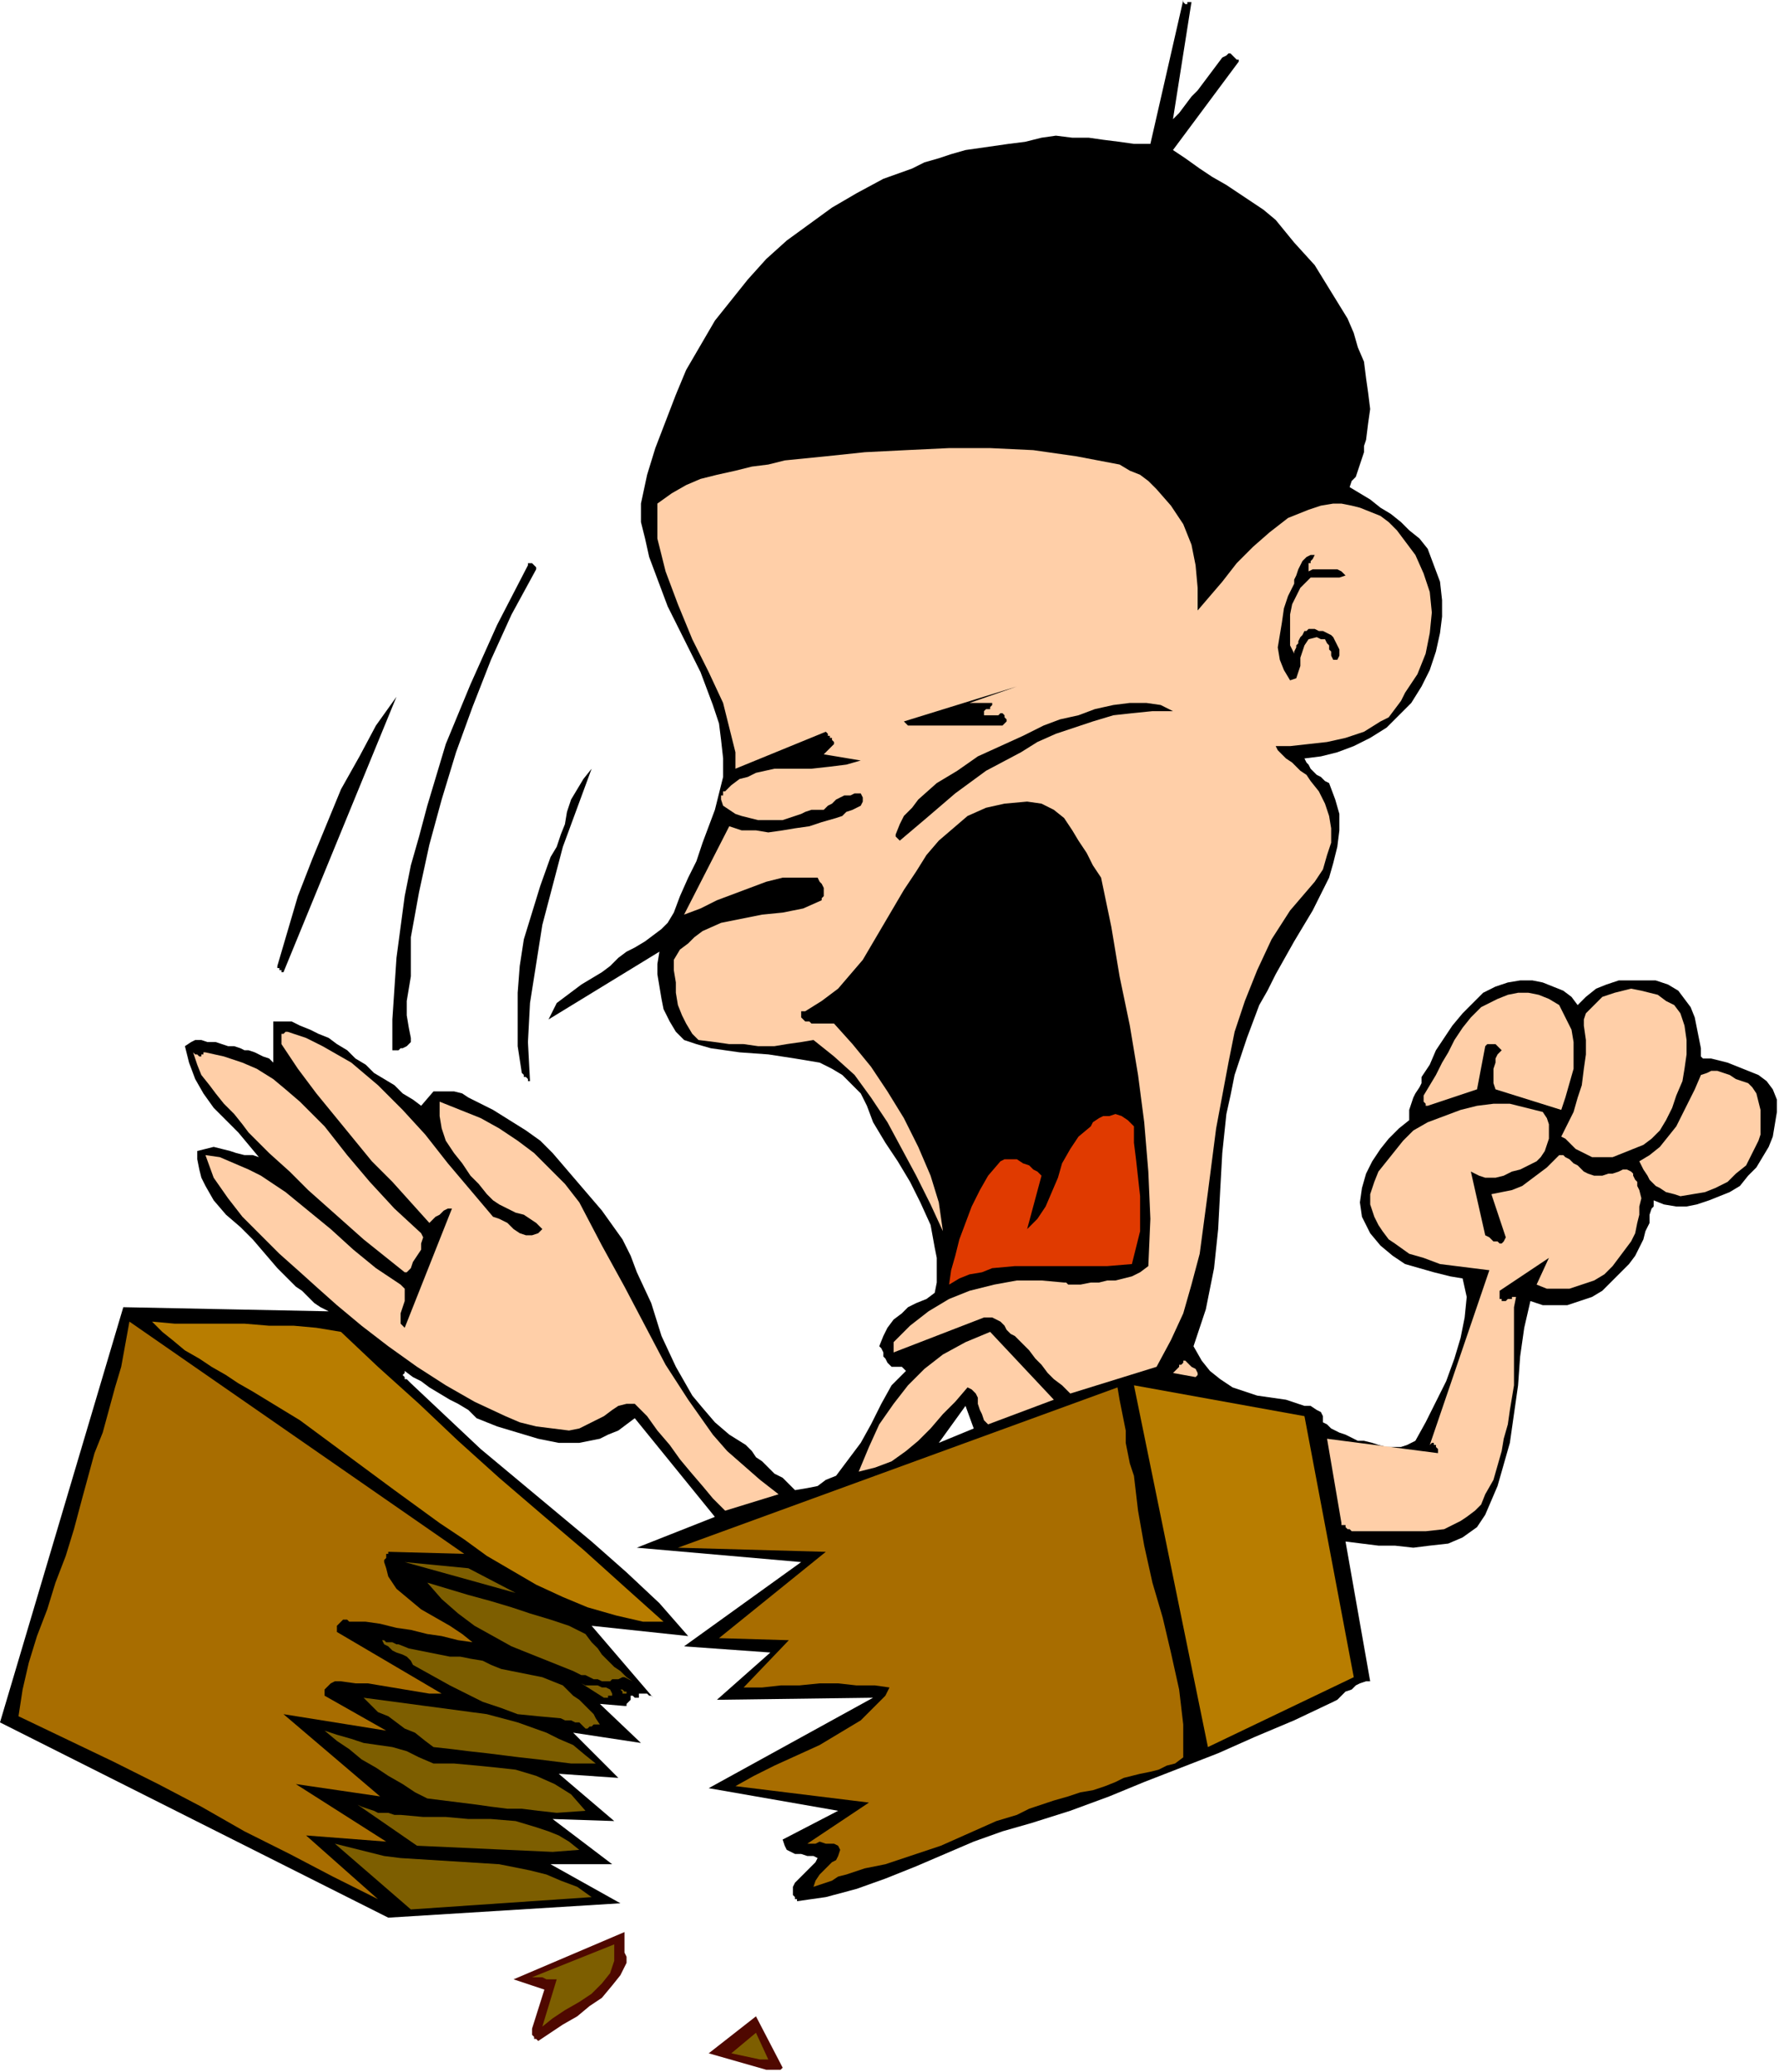 <svg xmlns="http://www.w3.org/2000/svg" width="276.96" height="3.359in" fill-rule="evenodd" stroke-linecap="round" preserveAspectRatio="none" viewBox="0 0 866 1008"><style>.brush1{fill:#4f0800}.pen1{stroke:none}.brush2{fill:#7d5e00}.brush3{fill:#000}.brush5{fill:#b87d00}.brush6{fill:#ffcfa8}</style><path d="M373 1007h7l1-1-13-25-23 18 28 8z" class="pen1 brush1"/><path d="M370 1002h4l-6-13-12 10 14 3z" class="pen1 brush2"/><path d="m262 993 6-4 6-4 7-4 6-5 6-4 5-6 4-5 3-6v-3l-1-2v-10l-54 23 15 5-6 19v3l1 1v1h1l1 1z" class="pen1 brush1"/><path d="m264 986 5-4 6-4 7-4 6-4 5-5 4-5 1-3 1-3v-8l-40 16h5l2 1h5l-7 23z" class="pen1 brush2"/><path d="m189 933 113-7-34-19h30l-29-22 30 1-27-23 29 2-22-22 33 5-20-19 12 1h1v-1l1-1 1-1v-2h1l1 1h2v-2h4l1 1h1l1 1-30-35 47 5-14-16-16-15-17-15-18-15-18-15-18-15-17-16-17-16-1-1-1-1h-1v-1l-1-1 1-1v-1l4 3 4 2 4 3 5 3 5 3 4 2 5 3 4 4 10 4 10 3 10 3 10 2h10l10-2 4-2 5-2 4-3 4-3 39 48-38 15 80 7-57 41 42 3-26 23 76-1-80 44 63 11-27 14 1 3 1 2 2 1 2 1h3l3 1h3l2 1-1 2-2 2-2 2-2 2-2 2-2 2-1 2v4l1 1v1h1v1l14-2 15-4 14-5 15-6 14-6 14-6 14-5 14-4 19-6 19-7 17-7 18-7 18-7 18-8 19-8 19-9 2-1 2-2 2-2 3-1 2-2 2-1 3-1h2l-12-68 8 1 8 1h8l9 1 8-1 9-1 7-3 7-5 4-6 3-7 3-7 2-7 4-14 2-14 2-14 1-14 2-14 3-13 6 2h12l6-2 6-2 5-3 5-5 5-5 3-3 3-4 2-4 2-4 1-4 2-4v-4l1-3 1-1v-3l5 2 6 1h5l5-1 6-2 5-2 5-2 5-3 4-5 4-4 3-5 3-5 2-5 1-6 1-6v-6l-2-5-3-4-4-3-5-2-5-2-5-2-4-1-4-1h-4l-1-1v-4l-1-5-1-5-1-5-2-5-3-4-3-4-5-3-6-2h-18l-6 2-5 2-5 4-4 4-3-4-4-3-5-2-5-2-5-1h-6l-6 1-6 2-6 3-5 5-5 5-5 6-4 6-4 6-3 7-4 6v3l-1 2-2 3-1 2-1 3-1 3v5l-5 4-5 5-4 5-4 6-3 6-2 7-1 7 1 7 4 8 5 6 6 5 6 4 7 2 7 2 8 2 6 1 2 9-1 10-2 10-3 10-4 11-5 10-5 10-5 9-4 2-3 1h-7l-4-1-3-1-4-1h-3l-2-1-2-1-2-1-3-1-2-1-2-1-2-2-2-1v-3l-1-2-2-1-3-2h-3l-3-1-3-1-3-1-7-1-7-1-6-2-6-2-6-4-5-4-4-5-4-7 3-9 3-9 2-10 2-10 2-19 1-19 1-18 2-19 2-9 2-10 3-9 3-9 3-8 3-8 4-7 4-8 9-16 9-15 4-8 4-8 2-7 2-8 1-8v-8l-2-7-3-8-2-1-2-2-2-1-2-2-1-1-1-2-1-1-1-2 8-1 8-2 8-3 8-4 8-5 6-6 6-6 5-8 4-8 3-9 2-9 1-8v-8l-1-9-3-8-3-8-4-5-5-4-4-4-5-4-5-3-5-4-5-3-5-3 1-3 2-2 1-3 1-3 1-3 1-3v-3l1-3 1-8 1-7-1-8-1-7-1-8-3-7-2-7-3-7-8-13-8-13-10-11-9-11-6-5-6-4-6-4-6-4-7-4-6-4-7-5-6-4 32-43v-1h-1l-1-1-1-1-1-1h-1l-1 1-2 1-3 4-3 4-3 4-3 4-3 3-3 4-3 4-3 3 9-57h-2v1h-1l-1-1V0l-16 70h-8l-7-1-8-1-7-1h-8l-8-1-7 1-8 2-8 1-7 1-7 1-7 1-7 2-6 2-7 2-6 3-14 5-13 7-12 7-11 8-11 8-10 9-9 10-8 10-8 10-7 12-7 12-5 12-5 13-5 13-4 13-3 14v9l2 8 2 9 3 8 6 16 8 16 8 16 6 16 3 9 1 8 1 9v9l-2 8-2 8-3 8-3 8-3 9-4 8-4 9-3 8-3 5-3 3-4 3-4 3-5 3-4 2-4 3-4 4-4 3-5 3-5 3-4 3-4 3-4 3-2 4-2 4 54-33-1 6v5l1 6 1 6 1 5 3 6 3 5 4 4 6 2 7 2 7 1 7 1 14 1 13 2 6 1 6 1 6 3 5 3 4 4 5 5 3 6 3 8 6 10 6 9 6 10 5 10 5 11 2 11 1 5v12l-1 5-4 3-5 2-4 2-3 3-4 3-3 4-2 4-2 5 1 1 1 2v2l1 1 1 2 1 1 1 1h5l1 1 1 1-7 7-5 9-5 10-5 9-6 8-6 8-5 2-4 3-5 1-6 1-3-3-3-3-4-2-3-3-3-3-3-2-2-3-3-3-8-5-7-6-6-7-5-6-8-14-7-15-5-16-7-15-3-8-4-8-5-7-5-7-6-7-6-7-6-7-6-7-6-6-7-5-8-5-8-5-4-2-4-2-4-2-3-2-4-1h-10l-6 7-4-3-5-3-4-4-5-3-5-3-4-4-5-3-4-4-5-3-4-3-5-2-4-2-5-2-4-2h-9v20l-2-2-3-1-2-1-2-1-3-1h-2l-2-1-3-1h-3l-3-1-3-1h-4l-3-1h-3l-2 1-3 2 2 8 3 8 4 7 5 7 6 6 6 6 5 6 5 6-3-1h-4l-4-1-3-1-4-1-4-1-4 1-4 1v4l1 5 1 4 2 4 4 7 6 7 7 6 6 6 6 7 6 7 3 3 3 3 3 3 3 2 3 3 3 3 3 2 4 2-100-2L0 838l189 95zm268-231 17-7-4-11-13 18z" class="pen1 brush3"/><path d="m200 929 88-6-7-5-8-3-7-3-8-2-15-3-16-1-16-1-16-1-8-1-8-2-8-2-8-2 37 32z" class="pen1 brush2"/><path d="m184 924-35-31 39 3-44-28 41 6-47-40 50 8-30-17v-3l1-1 1-1 1-1 2-1h3l7 1h6l6 1 6 1 6 1 6 1 6 1h6l-51-30v-3l1-1 1-1 1-1h2l1 1h8l7 1 8 2 7 1 8 2 7 1 8 2 7 1-5-4-6-4-7-4-7-4-6-5-6-5-2-3-2-3-1-4-1-3v-1l1-1v-2h1v-1l37 1L63 643l-2 11-2 11-3 10-3 11-3 11-4 10-3 11-3 11-4 15-4 13-5 13-4 13-5 13-4 13-3 13-2 13 23 11 23 11 22 11 21 11 21 12 22 11 21 11 22 11zm212-6 3-1 3-1 3-1 3-2 4-1 3-1 3-1 3-1 10-2 9-3 9-3 9-3 9-4 9-4 9-4 10-3 6-3 6-2 6-2 7-2 6-2 6-1 6-2 5-2 4-2 4-1 4-1 5-1 4-1 4-2 4-1 4-3v-16l-2-17-4-18-4-17-5-17-4-18-3-17-2-17-2-6-1-5-1-5v-6l-1-5-1-5-1-5-1-6-214 78 72 2-52 42 34 1-22 23h9l9-1h9l10-1h9l9 1h9l7 1-2 4-4 4-4 4-4 4-10 6-10 6-11 5-11 5-10 5-9 5 65 8-30 20h4l2-1 3 1h4l2 1 1 2-1 3-1 2-2 1-2 2-2 2-2 2-2 3-1 3z" class="pen1" style="fill:#a86d00"/><path d="m269 901 13-1-5-4-5-3-5-2-6-2-10-3-12-1h-11l-11-1h-11l-11-1h-3l-3-1h-5l-2-1-3-1-3-1-2-1 29 20 66 3zm2-19 14-1-7-8-8-5-9-4-10-3-9-1-10-1-11-1h-10l-7-3-6-3-7-2-7-1-7-1-6-2-7-2-6-2 6 5 6 4 6 5 7 4 6 4 7 4 6 4 6 3 8 1 8 1 8 1 7 1 8 1h7l8 1 9 1zm11-24h8l-5-4-6-5-7-3-6-3-14-5-15-4-15-2-15-2-15-2-15-2 4 4 3 3 5 2 4 3 4 3 5 2 5 4 4 3 9 1 8 1 9 1 8 1 8 1 9 1 8 1 8 1h4z" class="pen1 brush2"/><path d="m588 850 71-34-24-127-83-15 36 176z" class="pen1 brush5"/><path d="m284 840 1 1h1l1-1h1l1-1h3l-2-3-1-2-3-3-2-2-2-2-3-2-3-3-2-2-5-2-5-2-5-1-5-1-5-1-5-1-5-2-4-2-6-1-5-1h-5l-5-1-5-1-5-1-5-1-5-2h-1l-2-1h-3l-1-1h-1l1 2 2 1 2 2 2 1 3 1 2 1 2 2 1 2 9 5 9 5 8 4 8 4 9 3 8 3 10 1 11 1 2 1h3l2 1h2l1 1 1 1zm10-14h2v-1h2v-1l-1-2-2-1h-2l-2-1h-6l-2-1 11 7zm9-2h3-1v-1h-1l-1-1h-1l1 1v1zm-8-6h2l1-1h3l2-1h1l2 1 2 1-3-2-3-3-3-2-3-3-3-3-2-3-3-3-3-4-8-4-9-3-10-3-9-3-10-3-11-3-10-3-10-3 7 8 8 7 8 6 9 5 9 5 10 4 10 4 10 4 2 1 2 1h2l2 1 2 1h2l2 1h2z" class="pen1 brush2"/><path d="M313 789h10l-19-17-20-18-20-17-21-18-20-18-19-18-20-18-18-17-12-2-11-1h-12l-12-1H85l-11-1 5 5 5 4 6 5 7 4 6 4 7 4 6 4 7 4 23 14 23 17 23 17 22 16 12 8 11 8 12 7 12 7 13 6 12 5 14 4 13 3z" class="pen1 brush5"/><path d="m251 775-23-12-31-3 54 15z" class="pen1 brush2"/><path d="M658 745h36l9-1 8-4 3-2 4-3 3-3 2-5 4-7 2-7 2-7 1-6 2-7 1-7 1-6 1-6v-38l1-5h-2v1h-2l-1 1h-2v-1h-1v-4l24-16-6 13 5 2h11l6-2 6-2 5-3 4-4 3-4 3-4 3-4 2-4 1-5 1-4v-4l1-4-1-4-1-2v-2l-1-1-1-2v-1l-1-1-2-1h-2l-2 1-3 1h-2l-3 1h-4l-3-1-2-1-2-2-1-1-2-1-1-1-1-1-2-1-1-1h-2l-3 3-3 3-4 3-4 3-4 3-5 2-5 1-5 1 7 21-1 2-1 1h-1l-1-1h-2l-1-1-1-1-2-1-7-31 4 2 3 1h5l4-1 4-2 4-1 4-2 4-2 2-2 2-3 1-3 1-3v-7l-1-3-2-3-8-2-8-2h-8l-8 1-8 2-8 3-8 3-7 4-5 5-4 5-4 5-4 5-2 5-2 6v5l2 6 2 4 2 3 3 4 3 2 7 5 7 2 8 3 8 1 8 1 8 1-29 85 1-1h1v1h1v1l1 1v2l-54-7 7 41v1h2v1l1 1h1l1 1zm-305-10 26-8-9-7-8-7-8-7-7-8-12-17-11-17-10-19-10-19-11-20-11-21-7-9-7-7-8-8-8-6-9-6-9-5-10-4-10-4v7l1 6 2 6 4 6 4 5 4 6 4 4 4 5 3 3 3 2 4 2 4 2 4 1 3 2 3 2 3 3-2 2-3 1h-3l-3-1-3-2-3-3-4-2-3-1-11-13-11-13-11-14-11-12-12-12-13-11-7-4-7-4-8-4-9-3h-1l-1 1h-1v5l8 12 9 12 9 11 9 11 9 11 10 10 9 10 9 10 1-1 1-1 1-1 2-1 1-1 1-1 2-1h2l-23 58-2-2v-5l1-3 1-3v-6l-2-2-12-8-11-9-11-10-11-9-11-9-12-8-6-3-7-3-7-3-7-1 4 11 7 10 7 9 9 9 9 9 9 8 10 9 9 8 12 10 13 10 14 10 14 9 14 8 15 7 7 3 8 2 8 1 8 1 5-1 4-2 4-2 4-2 4-3 3-2 4-1h4l6 6 5 7 6 7 5 7 5 6 6 7 5 6 6 6zm65-19 8-2 8-3 7-5 6-5 6-6 6-7 6-6 6-7 2 1 2 2 1 2v3l1 3 1 2 1 3 2 2 32-12-31-33-12 5-11 6-9 7-8 8-7 9-7 10-5 11-5 12z" class="pen1 brush6"/><path d="m521 678 42-13 7-13 6-13 4-14 4-15 4-30 4-31 3-16 3-16 3-15 5-15 6-15 7-15 9-14 12-14 4-6 2-7 2-6v-7l-1-6-2-6-3-6-4-5-2-3-3-2-2-2-2-2-3-2-2-2-2-2-1-2h7l9-1 9-1 9-2 9-3 8-5 4-2 3-4 3-4 2-4 6-9 4-10 2-10 1-10-1-10-3-9-4-9-6-8-3-4-4-4-4-3-5-2-5-2-4-1-5-1h-4l-6 1-6 2-5 2-5 2-9 7-8 7-8 8-7 9-6 7-6 7v-11l-1-11-2-10-4-10-6-9-7-8-4-4-4-3-5-2-5-3-21-4-21-3-21-1h-20l-21 1-20 1-19 2-20 2-8 2-8 1-8 2-9 2-8 2-7 3-7 4-7 5v17l2 8 2 8 6 16 7 17 8 16 7 15 2 8 2 8 2 8v8l44-18 1 1v1h1v1h1v1l1 1v1l-1 1-1 1-1 1-1 1-1 1 18 3-7 2-8 1-9 1h-18l-9 2-4 2-4 1-4 3-3 3h-1v2h-1v2l1 3 3 2 3 2 3 1 4 1 4 1h12l3-1 3-1 3-1 2-1 3-1h6l2-2 2-1 2-2 2-1 2-1h3l2-1h3l1 2v2l-1 2-2 1-2 1-3 1-2 2-3 1-7 2-6 2-7 1-6 1-7 1-6-1h-7l-6-2-22 43 8-3 8-4 8-3 8-3 8-3 8-2h17l1 2 1 1 1 2v4l-1 1v1l-9 4-10 2-10 1-10 2-10 2-9 4-4 3-3 3-4 3-3 5v5l1 6v5l1 6 2 5 2 4 3 5 3 3 8 1 7 1h7l7 1h8l6-1 7-1 6-1 10 8 10 9 8 11 8 12 7 13 7 13 7 14 6 13-2-14-4-13-6-14-7-14-8-13-8-12-9-11-9-10h-11l-1-1h-2l-1-1-1-1v-3h2l8-5 8-6 6-7 6-7 10-17 10-17 6-9 5-8 6-7 7-6 7-6 9-4 9-2 11-1 7 1 6 3 5 4 4 6 3 5 4 6 3 6 4 6 5 24 4 24 5 24 4 24 3 23 2 24 1 23-1 23-4 3-4 2-4 1-4 1h-4l-4 1h-4l-5 1h-6l-1-1h-1l-11-1h-12l-11 2-12 3-10 4-10 6-9 7-8 8v5l44-17h4l2 1 2 1 2 2 1 2 2 2 2 1 4 4 3 3 3 4 3 3 3 4 3 3 4 3 4 4zm61-8 1-1v-1l-1-2-2-1-1-1-1-1-1-1h-1v1l-1 1h-1v1l-1 1-1 1-1 1 11 2z" class="pen1 brush6"/><path d="m462 625 5-3 5-2 6-1 5-2 11-1h45l12-1 2-8 2-8v-17l-1-9-1-9-1-8v-8l-3-3-3-2-3-1-3 1h-3l-2 1-3 2-1 2-6 5-4 6-4 7-2 7-3 7-3 7-4 6-5 5 7-26-2-2-2-1-2-2-3-1-3-2h-6l-2 1-6 7-4 7-4 8-3 8-3 8-2 8-2 7-1 7z" class="pen1" style="fill:#e03a00"/><path d="M197 619h1l2-2 1-3 2-3 2-3v-3l1-3-1-2-13-12-12-13-11-13-11-14-6-6-6-6-7-6-6-5-8-5-7-3-9-3-9-2h-1v1h-1v1h-1l-1-1h-1l-1-1 2 6 2 5 4 5 3 4 4 5 5 5 4 5 3 4 10 10 10 9 9 9 9 8 9 8 9 8 10 8 10 8zm621-37 6-1 6-1 5-2 6-3 4-4 5-4 3-6 3-6 1-3v-12l-1-4-1-4-2-3-2-2-3-1-3-1-3-2-3-1-3-1h-3l-2 1-3 1-3 7-3 6-3 6-3 6-4 5-4 5-5 4-5 3 2 4 2 3 1 2 3 3 2 1 3 2 4 1 3 1zm-43-19h10l5-2 5-2 5-2 4-3 4-4 3-5 3-6 2-6 3-7 1-6 1-7v-7l-1-7-2-6-3-4-4-2-4-3-4-1-4-1-5-1-4 1-4 1-3 1-3 1-2 2-2 2-2 2-2 2-1 3v3l1 7v7l-1 7-1 8-2 6-2 7-3 6-3 6 2 1 2 2 1 1 2 2 2 1 2 1 2 1 2 1zm-15-23 2-6 2-7 2-7v-13l-1-6-3-6-3-6-5-3-5-2-5-1h-5l-5 1-5 2-4 2-4 2-5 5-4 5-4 6-3 6-3 5-3 6-3 5-3 5v3l1 1v1h1l24-8 4-21 1-1h4l1 1 1 1 1 1-2 2-1 2v2l-1 3v7l1 3 32 10z" class="pen1 brush6"/><path d="m258 526-1-19 1-19 3-19 3-19 5-19 5-19 7-19 7-19-4 5-3 5-3 5-2 6-1 6-2 5-2 6-3 5-5 14-4 13-4 13-2 13-1 13v26l2 13 1 1v1h1l1 1v1h1zm-67-15h3l1-1h1l2-1 1-1 1-1v-2l-1-5-1-6v-7l1-6 1-6v-19l4-22 5-23 6-22 7-23 8-22 9-23 10-22 12-22v-1l-1-1-1-1h-2v1l-15 29-13 29-12 29-9 30-4 15-4 14-3 15-2 15-2 15-1 15-1 15v15zm-53-38 55-134-10 14-8 15-9 16-7 17-7 17-7 18-5 17-5 17v1h1v1h1v1h1zm300-64 13-11 14-12 15-11 17-9 8-5 9-4 9-3 9-3 10-3 9-1 10-1h10l-6-3-7-1h-8l-8 1-9 2-8 3-9 2-8 3-10 5-11 5-11 5-10 7-10 6-9 8-3 4-4 4-2 4-2 5v1l1 1 1 1zm5-56h45l1-1 1-1v-1l-1-1v-1l-1-1h-1l-1 1h-7v-2l1-1h2v-1l1-1v-1h-11l23-8-55 17 1 1 1 1h1zm185-22 3-1 1-3 1-3v-4l1-3 1-3 2-3 4-1 2 1h2l1 2 1 1v2l1 1v2l1 2h2l1-2v-3l-1-2-1-2-1-2-1-1-2-1-2-1h-2l-2-1h-3l-1 1h-1l-1 2-1 1-1 2v1l-1 1v1l-1 2v1l-2-4v-15l1-5 2-4 2-4 3-3 2-2h14l3-1-2-2-2-1h-12l-2 1v-4h1v-1l1-1 1-2h-2l-2 1-2 2-1 2-1 2-1 3-1 2v2l-3 6-2 6-1 7-1 6-1 6 1 6 2 5 3 5z" class="pen1 brush3"/></svg>
